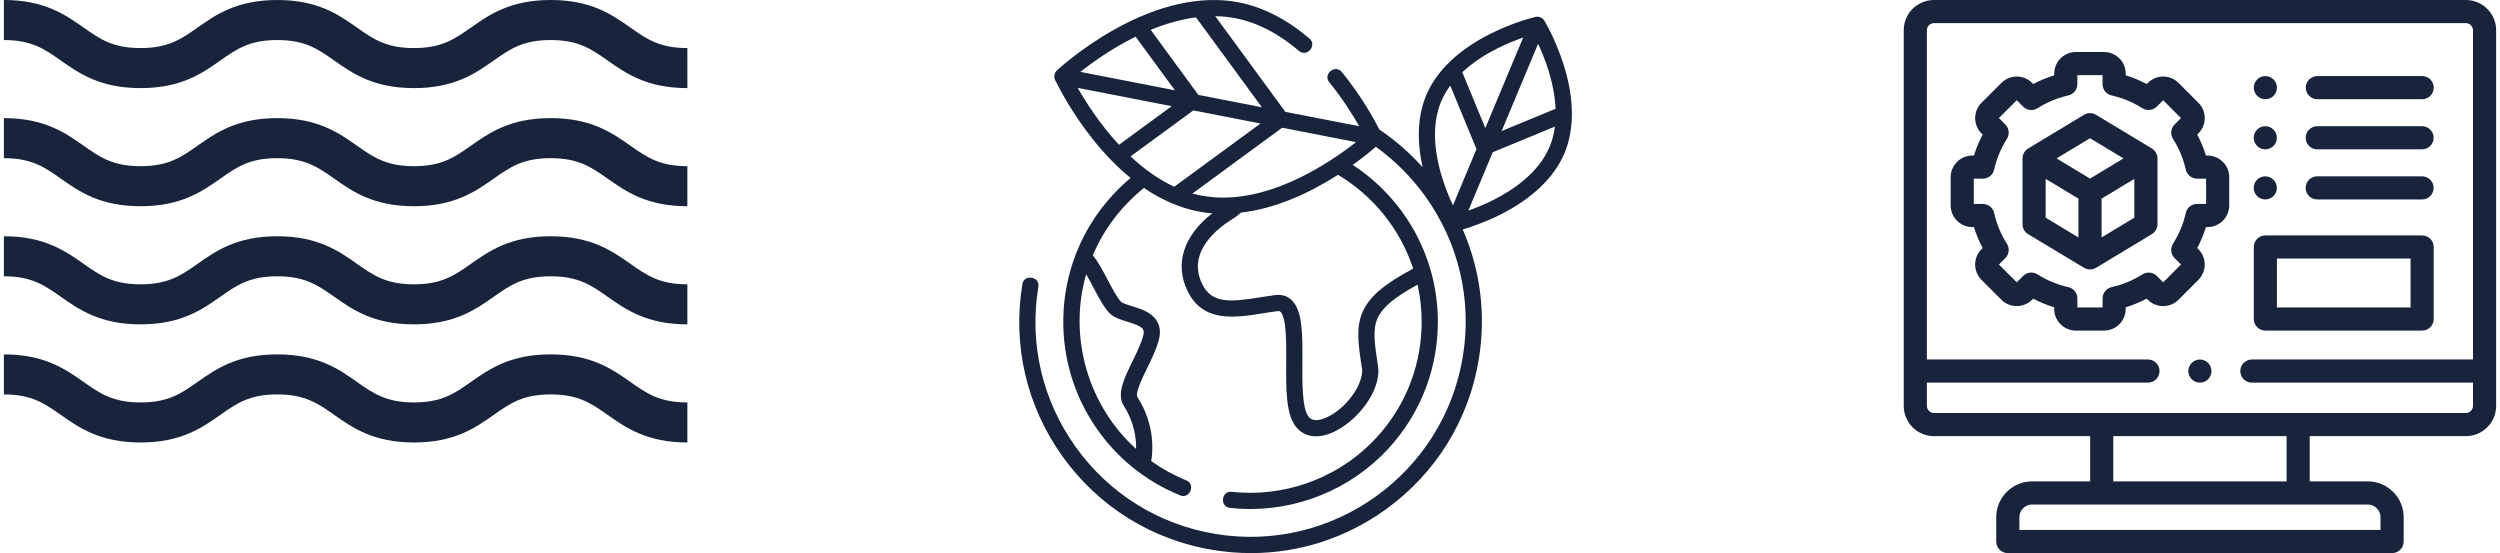 <?xml version="1.0" encoding="utf-8"?>
<svg width="226" height="50" viewBox="0 0 226 50" fill="none" xmlns="http://www.w3.org/2000/svg">
<g clip-path="url(#clip0)">
<path d="M49.781 32.035C46.118 32.035 44.228 33.365 42.56 34.537C41.095 35.566 39.939 36.38 37.422 36.38C34.906 36.38 33.748 35.566 32.284 34.537C30.617 33.364 28.727 32.035 25.064 32.035C21.403 32.035 19.512 33.365 17.845 34.537C16.381 35.566 15.224 36.38 12.707 36.38C10.191 36.38 9.034 35.566 7.57 34.537C5.902 33.364 4.011 32.035 0.35 32.035V35.656C2.867 35.656 4.023 36.469 5.487 37.498C7.155 38.67 9.045 40 12.707 40C16.369 40 18.26 38.671 19.928 37.498C21.392 36.468 22.549 35.656 25.065 35.656C27.581 35.656 28.739 36.469 30.203 37.498C31.87 38.67 33.76 40 37.422 40C41.085 40 42.974 38.671 44.642 37.498C46.106 36.469 47.264 35.656 49.78 35.656C52.297 35.656 53.453 36.469 54.917 37.498C56.585 38.67 58.475 40 62.138 40V36.38C59.62 36.38 58.464 35.566 57 34.537C55.332 33.364 53.442 32.035 49.781 32.035Z" fill="#18243C"/>
<path d="M49.781 10.678C46.118 10.678 44.228 12.007 42.56 13.18C41.095 14.209 39.939 15.023 37.422 15.023C34.906 15.023 33.748 14.209 32.284 13.18C30.617 12.008 28.727 10.678 25.064 10.678C21.403 10.678 19.512 12.007 17.845 13.18C16.381 14.209 15.224 15.023 12.707 15.023C10.191 15.023 9.034 14.209 7.57 13.18C5.902 12.008 4.011 10.678 0.35 10.678V14.298C2.867 14.298 4.023 15.112 5.487 16.141C7.155 17.314 9.045 18.643 12.707 18.643C16.369 18.643 18.26 17.313 19.928 16.141C21.392 15.112 22.549 14.298 25.065 14.298C27.581 14.298 28.739 15.112 30.203 16.141C31.87 17.314 33.76 18.643 37.422 18.643C41.085 18.643 42.974 17.313 44.642 16.141C46.106 15.112 47.264 14.298 49.78 14.298C52.297 14.298 53.453 15.112 54.917 16.141C56.585 17.314 58.475 18.643 62.138 18.643V15.023C59.62 15.023 58.464 14.209 57 13.18C55.332 12.008 53.442 10.678 49.781 10.678Z" fill="#18243C"/>
<path d="M49.781 21.357C46.118 21.357 44.228 22.686 42.56 23.859C41.095 24.888 39.939 25.702 37.422 25.702C34.906 25.702 33.748 24.888 32.284 23.859C30.617 22.686 28.727 21.357 25.064 21.357C21.403 21.357 19.512 22.686 17.845 23.859C16.381 24.888 15.224 25.702 12.707 25.702C10.191 25.702 9.034 24.888 7.57 23.859C5.902 22.686 4.011 21.357 0.35 21.357V24.977C2.867 24.977 4.023 25.791 5.487 26.82C7.155 27.992 9.045 29.322 12.707 29.322C16.369 29.322 18.26 27.992 19.928 26.82C21.392 25.791 22.549 24.977 25.065 24.977C27.581 24.977 28.739 25.791 30.203 26.82C31.87 27.992 33.76 29.322 37.422 29.322C41.085 29.322 42.974 27.992 44.642 26.82C46.106 25.791 47.264 24.977 49.78 24.977C52.297 24.977 53.453 25.791 54.917 26.82C56.585 27.992 58.475 29.322 62.138 29.322V25.702C59.62 25.702 58.464 24.888 57 23.859C55.332 22.686 53.442 21.357 49.781 21.357Z" fill="#18243C"/>
<path d="M57.001 2.502C55.332 1.329 53.442 0 49.781 0C46.118 0 44.228 1.329 42.56 2.502C41.095 3.531 39.939 4.345 37.422 4.345C34.906 4.345 33.748 3.531 32.284 2.502C30.617 1.329 28.727 0 25.064 0C21.403 0 19.512 1.329 17.845 2.502C16.381 3.531 15.224 4.345 12.707 4.345C10.191 4.345 9.034 3.531 7.57 2.502C5.902 1.329 4.011 0 0.35 0V3.62C2.867 3.62 4.023 4.434 5.487 5.463C7.155 6.636 9.045 7.965 12.707 7.965C16.369 7.965 18.26 6.636 19.928 5.463C21.39 4.434 22.548 3.62 25.064 3.62C27.58 3.62 28.738 4.434 30.201 5.463C31.869 6.636 33.76 7.965 37.422 7.965C41.085 7.965 42.974 6.636 44.642 5.463C46.107 4.434 47.264 3.62 49.781 3.62C52.298 3.62 53.455 4.434 54.918 5.463C56.586 6.636 58.476 7.965 62.139 7.965V4.345C59.621 4.345 58.465 3.531 57.001 2.502Z" fill="#18243C"/>
</g>
<path d="M141.347 5.828C140.625 3.556 139.646 1.93 139.604 1.862C139.444 1.597 139.113 1.46 138.814 1.528C138.736 1.546 136.888 1.977 134.755 3.042C131.876 4.479 129.864 6.398 128.938 8.59C128.167 10.415 128.056 12.647 128.604 15.113C127.438 13.812 126.127 12.673 124.698 11.714C124.262 10.853 123.107 8.73 121.304 6.512C120.71 5.781 119.567 6.698 120.167 7.435C121.382 8.93 122.297 10.401 122.87 11.411L116.198 10.111L109.858 1.464C110.473 1.472 111.091 1.532 111.706 1.652C113.654 2.034 115.579 3.026 117.428 4.601C118.152 5.218 119.093 4.095 118.378 3.486C116.335 1.746 114.185 0.645 111.986 0.214C108.631 -0.443 104.717 0.419 100.666 2.708C97.647 4.415 95.629 6.289 95.544 6.367C95.275 6.62 95.231 7.078 95.457 7.373C95.754 7.98 96.875 10.171 98.743 12.529C99.843 13.92 101.004 15.11 102.206 16.088C101.865 16.375 101.532 16.673 101.211 16.988C99.494 18.667 98.18 20.648 97.317 22.812C96.555 24.725 96.144 26.782 96.121 28.903C96.083 32.372 97.089 35.717 99.028 38.578C100.923 41.372 103.572 43.518 106.688 44.782C107.561 45.135 108.112 43.779 107.239 43.425C106.11 42.967 105.05 42.38 104.071 41.682C104.196 40.988 104.486 38.49 102.827 35.905C102.595 35.544 103.289 34.123 103.704 33.274C104.132 32.4 104.574 31.496 104.779 30.645C104.998 29.741 104.752 28.982 104.067 28.449C103.564 28.058 102.905 27.855 102.325 27.677C101.948 27.561 101.521 27.43 101.369 27.302C101.054 27.039 100.541 26.066 100.128 25.285C99.671 24.418 99.235 23.593 98.79 23.084C99.791 20.706 101.4 18.602 103.415 16.992C105.255 18.246 107.354 19.111 109.586 19.286C106.998 21.292 106.16 23.853 107.358 26.313C108.755 29.186 111.632 28.727 114.171 28.323C114.61 28.253 115.064 28.181 115.499 28.126C115.663 28.106 115.711 28.15 115.745 28.179C116.301 28.673 116.284 31.034 116.273 32.759C116.256 35.144 116.241 37.396 117.13 38.553C117.582 39.142 118.221 39.444 118.969 39.444C119.417 39.444 119.904 39.336 120.415 39.117C122.624 38.171 124.921 35.324 124.571 33.071C124.265 31.101 124.062 29.799 124.539 28.751C124.981 27.78 126.049 26.881 128.151 25.735C128.403 26.869 128.529 28.048 128.517 29.258C128.472 33.388 126.821 37.254 123.868 40.142C120.568 43.37 115.931 44.965 111.343 44.459C110.408 44.357 110.246 45.812 111.182 45.915C116.204 46.468 121.281 44.722 124.892 41.189C128.125 38.026 129.932 33.795 129.981 29.273C130.047 23.277 126.97 17.964 122.287 14.904C123.255 14.215 123.976 13.618 124.376 13.271C126.083 14.496 127.598 16.006 128.858 17.764C131.883 21.986 133.082 27.132 132.237 32.256C130.49 42.833 120.463 50.018 109.884 48.27C104.76 47.424 100.272 44.634 97.248 40.412C94.222 36.19 93.022 31.044 93.868 25.92C94.021 24.998 92.576 24.756 92.423 25.681C91.513 31.192 92.803 36.726 96.056 41.266C99.309 45.804 104.136 48.806 109.645 49.716C110.797 49.906 111.951 50 113.097 50C117.428 50 121.64 48.655 125.23 46.083C129.77 42.83 132.772 38.005 133.681 32.494C134.348 28.457 133.832 24.406 132.229 20.743C132.969 20.525 134.227 20.101 135.607 19.413C138.485 17.975 140.497 16.056 141.422 13.864C142.348 11.673 142.323 8.894 141.347 5.828ZM98.834 25.968C99.379 27.002 99.894 27.978 100.43 28.426C100.809 28.743 101.337 28.906 101.896 29.078C103.327 29.517 103.494 29.734 103.357 30.3C103.189 30.996 102.782 31.827 102.389 32.63C101.632 34.178 100.918 35.64 101.595 36.695C102.555 38.192 102.719 39.666 102.703 40.582C98.34 36.648 96.564 30.434 98.189 24.787C98.404 25.156 98.631 25.585 98.834 25.968ZM134.272 11.575L132.191 6.53C133.203 5.583 134.379 4.869 135.38 4.367C136.232 3.94 137.043 3.62 137.694 3.393L134.272 11.575ZM139.045 3.961C139.336 4.586 139.673 5.392 139.961 6.303C140.277 7.302 140.567 8.541 140.624 9.834L135.746 11.847L139.045 3.961ZM130.287 9.16C130.503 8.65 130.782 8.176 131.105 7.739L133.475 13.48L131.348 18.565C131.05 17.931 130.698 17.099 130.399 16.153C129.8 14.26 129.295 11.51 130.287 9.16ZM134.979 18.089C134.158 18.501 133.375 18.813 132.738 19.037L134.945 13.762L140.562 11.444C140.481 12.073 140.325 12.697 140.073 13.295C139.08 15.644 136.755 17.199 134.979 18.089ZM108.567 17.672C108.308 17.621 108.054 17.559 107.802 17.489L115.908 11.546L122.584 12.848C120.151 14.764 114.234 18.782 108.567 17.672ZM101.158 13.089C99.425 11.221 98.154 9.222 97.424 7.943L105.919 9.599L101.158 13.089ZM102.658 3.316L106.213 8.164L97.663 6.498C98.74 5.648 100.516 4.372 102.658 3.316ZM108.332 8.578L104.023 2.7C105.313 2.17 106.697 1.753 108.117 1.568L114.077 9.698L108.332 8.578ZM107.876 9.981L113.951 11.165L106.154 16.88C104.684 16.201 103.361 15.224 102.202 14.139L107.876 9.981ZM127.752 24.285C125.111 25.692 123.818 26.797 123.205 28.145C122.546 29.592 122.788 31.146 123.122 33.296C123.319 34.564 121.812 36.925 119.837 37.771C119.107 38.084 118.586 38.047 118.289 37.66C117.708 36.904 117.723 34.611 117.736 32.769C117.753 30.22 117.769 28.02 116.717 27.084C116.338 26.748 115.855 26.606 115.318 26.672C114.857 26.729 114.39 26.804 113.938 26.876C111.246 27.305 109.551 27.476 108.674 25.672C107.252 22.749 110.13 20.584 111.434 19.789C111.699 19.627 111.946 19.437 112.175 19.224C115.326 18.847 118.303 17.496 120.956 15.802C124.139 17.703 126.58 20.712 127.752 24.285Z" fill="#18243C"/>
<path d="M222.918 0H174.828C173.322 0 172.098 1.224 172.098 2.73V36.694C172.098 38.201 173.322 39.427 174.828 39.427H188.95V43.517H183.699C181.914 43.517 180.46 44.971 180.46 46.757V48.954C180.46 49.531 180.927 50 181.506 50H216.245C216.824 50 217.291 49.531 217.291 48.954V46.757C217.291 44.969 215.837 43.517 214.048 43.517H208.799V39.427H222.918C224.425 39.427 225.651 38.201 225.651 36.694V2.73C225.651 1.224 224.425 0 222.918 0ZM215.197 46.757V47.908H182.552V46.757C182.552 46.123 183.067 45.607 183.699 45.607H214.048C214.682 45.609 215.197 46.123 215.197 46.757ZM206.707 43.517H191.042V39.427H206.707V43.517ZM222.918 37.335H174.828C174.481 37.335 174.19 37.042 174.19 36.694V34.59H194.176C194.753 34.59 195.222 34.123 195.222 33.544C195.222 32.967 194.753 32.498 194.176 32.498H174.19V2.73C174.19 2.383 174.481 2.092 174.828 2.092H222.918C223.264 2.092 223.559 2.383 223.559 2.73V32.498H203.569C202.992 32.498 202.523 32.967 202.523 33.544C202.523 34.123 202.992 34.59 203.569 34.59H223.559V36.694C223.559 37.04 223.266 37.335 222.918 37.335Z" fill="#18243C"/>
<path d="M218.962 21.282H204.788C204.212 21.282 203.742 21.751 203.742 22.328V28.839C203.742 29.416 204.212 29.885 204.788 29.885H218.962C219.539 29.885 220.008 29.416 220.008 28.839V22.328C220.008 21.751 219.539 21.282 218.962 21.282ZM217.917 27.793H205.832V23.373H217.915V27.793H217.917Z" fill="#18243C"/>
<path d="M199.568 14.063H199.418C199.217 13.408 198.953 12.774 198.631 12.165L198.733 12.061C199.104 11.694 199.309 11.201 199.309 10.676C199.309 10.151 199.104 9.659 198.736 9.293L196.938 7.494C196.57 7.123 196.077 6.918 195.552 6.918C195.028 6.918 194.535 7.123 194.169 7.49L194.064 7.596C193.457 7.274 192.823 7.012 192.166 6.808V6.661C192.166 5.58 191.288 4.701 190.21 4.701H187.658C186.579 4.701 185.702 5.58 185.702 6.661V6.808C185.045 7.012 184.411 7.274 183.803 7.596L183.698 7.49C183.328 7.121 182.836 6.918 182.313 6.918C182.311 6.918 182.311 6.918 182.309 6.918C181.786 6.92 181.296 7.123 180.932 7.49L179.125 9.293C178.757 9.661 178.554 10.153 178.554 10.676C178.554 11.199 178.757 11.692 179.125 12.059L179.233 12.167C178.911 12.772 178.646 13.406 178.445 14.063H178.296C177.217 14.063 176.34 14.941 176.34 16.019V18.569C176.34 19.649 177.217 20.529 178.296 20.529H178.445C178.646 21.184 178.909 21.818 179.231 22.423L179.121 22.533C178.367 23.295 178.367 24.533 179.125 25.299L180.93 27.102C181.689 27.86 182.928 27.862 183.696 27.102L183.802 26.996C184.409 27.318 185.045 27.581 185.7 27.782V27.929C185.7 29.008 186.577 29.885 187.656 29.885H190.206C191.284 29.885 192.162 29.008 192.162 27.929V27.782C192.819 27.581 193.453 27.318 194.06 26.996L194.166 27.102C194.533 27.469 195.026 27.672 195.549 27.672C196.072 27.672 196.564 27.469 196.932 27.102L198.734 25.299C199.104 24.929 199.307 24.437 199.307 23.914C199.307 23.391 199.104 22.9 198.734 22.529L198.629 22.423C198.953 21.814 199.215 21.182 199.416 20.527H199.566C200.644 20.527 201.522 19.648 201.522 18.567V16.019C201.526 14.941 200.646 14.063 199.568 14.063ZM199.434 18.435H198.618C198.129 18.435 197.704 18.774 197.597 19.251C197.376 20.234 196.987 21.171 196.439 22.035C196.179 22.448 196.238 22.987 196.585 23.333L197.164 23.912L195.552 25.523L194.976 24.946C194.629 24.6 194.091 24.54 193.677 24.803C192.817 25.345 191.88 25.734 190.892 25.956C190.415 26.063 190.074 26.487 190.074 26.977V27.793H187.794V26.977C187.794 26.487 187.455 26.063 186.976 25.956C185.987 25.734 185.049 25.347 184.19 24.803C183.777 24.542 183.238 24.602 182.892 24.946L182.315 25.523L180.7 23.912L181.279 23.335C181.627 22.988 181.687 22.446 181.424 22.033C180.88 21.176 180.491 20.239 180.269 19.251C180.162 18.774 179.738 18.435 179.248 18.435H178.432V16.153H179.248C179.736 16.153 180.162 15.814 180.269 15.337C180.491 14.349 180.88 13.412 181.424 12.556C181.687 12.142 181.627 11.602 181.28 11.255L180.7 10.674L182.313 9.063L182.89 9.64C183.236 9.987 183.775 10.046 184.189 9.784C185.047 9.241 185.985 8.853 186.978 8.626C187.455 8.519 187.792 8.096 187.792 7.607V6.791H190.07V7.607C190.07 8.096 190.407 8.519 190.884 8.626C191.876 8.853 192.815 9.241 193.673 9.784C194.087 10.044 194.625 9.985 194.972 9.64L195.549 9.063L197.16 10.674L196.581 11.255C196.236 11.602 196.177 12.14 196.439 12.552C196.985 13.416 197.374 14.352 197.595 15.335C197.702 15.812 198.127 16.151 198.616 16.151H199.432V18.435H199.434Z" fill="#18243C"/>
<path d="M195.028 14.195C194.989 13.879 194.803 13.588 194.529 13.423L189.478 10.377C189.146 10.178 188.731 10.178 188.397 10.377L183.342 13.423C183.033 13.611 182.836 13.958 182.836 14.32V20.27C182.836 20.636 183.028 20.977 183.342 21.167L188.397 24.211C188.725 24.408 189.148 24.408 189.478 24.211L194.529 21.165C194.844 20.975 195.035 20.636 195.035 20.268V14.32C195.035 14.278 195.031 14.236 195.028 14.195ZM188.937 12.496L191.964 14.32L188.937 16.144L185.909 14.32L188.937 12.496ZM184.928 16.171L187.891 17.956V21.466L184.928 19.68V16.171ZM192.943 19.68L189.983 21.464V17.956L192.943 16.172V19.68Z" fill="#18243C"/>
<path d="M209.487 8.969H218.966C219.543 8.969 220.012 8.502 220.012 7.923C220.012 7.347 219.543 6.877 218.966 6.877H209.487C208.909 6.877 208.441 7.347 208.441 7.923C208.441 8.502 208.909 8.969 209.487 8.969Z" fill="#18243C"/>
<path d="M204.788 8.969H204.794C205.371 8.969 205.836 8.502 205.836 7.923C205.836 7.347 205.365 6.877 204.788 6.877C204.212 6.877 203.742 7.347 203.742 7.923C203.742 8.502 204.212 8.969 204.788 8.969Z" fill="#18243C"/>
<path d="M209.48 13.5H218.955C219.531 13.5 220.001 13.033 220.001 12.454C220.001 11.877 219.531 11.408 218.955 11.408H209.48C208.903 11.408 208.434 11.877 208.434 12.454C208.434 13.033 208.903 13.5 209.48 13.5Z" fill="#18243C"/>
<path d="M204.784 13.5H204.786C205.363 13.5 205.83 13.033 205.83 12.454C205.83 11.877 205.361 11.408 204.782 11.408C204.206 11.408 203.736 11.877 203.736 12.454C203.738 13.033 204.206 13.5 204.784 13.5Z" fill="#18243C"/>
<path d="M209.476 18.031H218.955C219.531 18.031 220.001 17.561 220.001 16.985C220.001 16.408 219.531 15.939 218.955 15.939H209.476C208.899 15.939 208.43 16.408 208.43 16.985C208.43 17.563 208.899 18.031 209.476 18.031Z" fill="#18243C"/>
<path d="M204.78 18.031H204.786C205.363 18.031 205.828 17.561 205.828 16.985C205.828 16.408 205.357 15.939 204.78 15.939C204.204 15.939 203.734 16.408 203.734 16.985C203.734 17.563 204.202 18.031 204.78 18.031Z" fill="#18243C"/>
<path d="M198.87 32.498C198.294 32.498 197.824 32.967 197.824 33.544C197.824 34.122 198.294 34.59 198.87 34.59H198.876C199.453 34.59 199.92 34.122 199.92 33.544C199.918 32.967 199.447 32.498 198.87 32.498Z" fill="#18243C"/>
<defs>
<clipPath id="clip0">
<rect width="61.789" height="40" fill="white" transform="translate(0.35)"/>
</clipPath>
</defs>
</svg>
